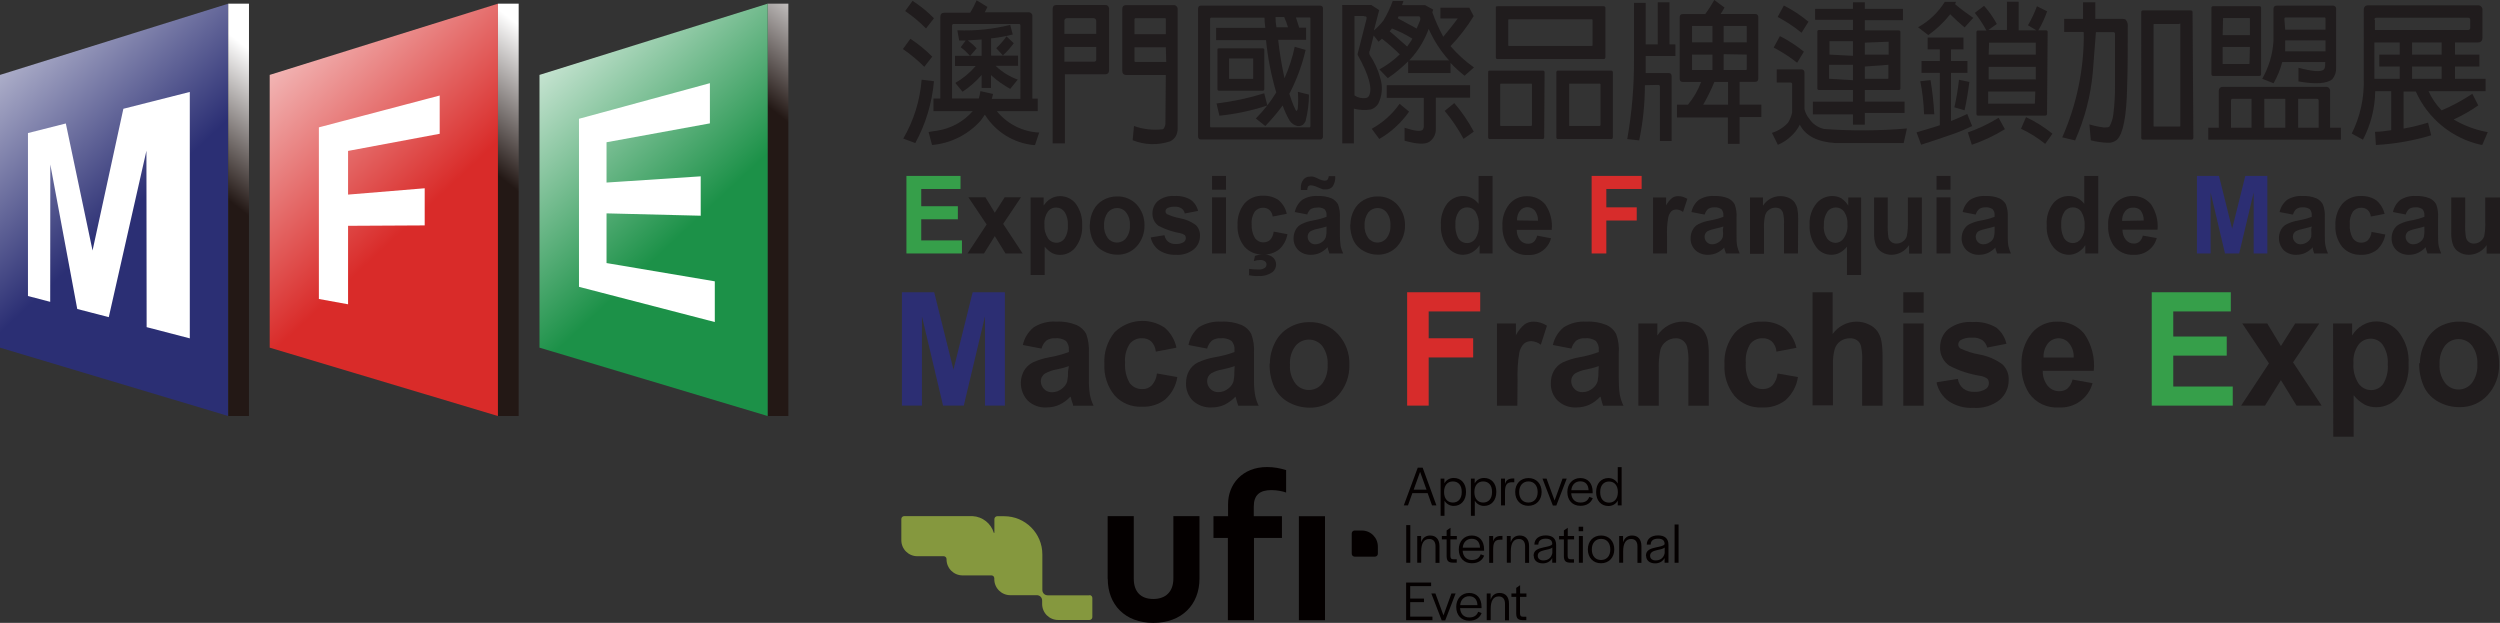 <?xml version="1.0" encoding="UTF-8"?>
<svg id="_图层_2" data-name="图层 2" xmlns="http://www.w3.org/2000/svg" xmlns:xlink="http://www.w3.org/1999/xlink" viewBox="0 0 245 61.04">
  <rect x="0" y="0" width="245" height="61.04" fill="#333333" stroke="none"/>
  <defs>
    <style>
      .cls-1 {
        fill: #369f4a;
      }

      .cls-1, .cls-2, .cls-3, .cls-4, .cls-5, .cls-6, .cls-7, .cls-8, .cls-9, .cls-10, .cls-11, .cls-12, .cls-13, .cls-14 {
        stroke-width: 0px;
      }

      .cls-2 {
        fill: url(#_未命名的渐变_5);
      }

      .cls-3 {
        fill: #85983e;
      }

      .cls-4 {
        fill: #201c1d;
      }

      .cls-5 {
        fill: url(#_未命名的渐变_5-3);
      }

      .cls-6 {
        fill: #d72c2b;
      }

      .cls-15 {
        clip-path: url(#clippath-2);
      }

      .cls-7 {
        fill: none;
      }

      .cls-8 {
        fill: #040000;
      }

      .cls-16 {
        clip-path: url(#clippath-1);
      }

      .cls-17 {
        clip-path: url(#clippath-4);
      }

      .cls-9 {
        fill: url(#_未命名的渐变_5-2);
      }

      .cls-10 {
        fill: #fff;
      }

      .cls-11 {
        fill: url(#_未命名的渐变_4);
      }

      .cls-12 {
        fill: url(#_未命名的渐变_3);
      }

      .cls-13 {
        fill: #2c2e73;
      }

      .cls-18 {
        clip-path: url(#clippath);
      }

      .cls-14 {
        fill: url(#_未命名的渐变_6);
      }

      .cls-19 {
        clip-path: url(#clippath-3);
      }

      .cls-20 {
        clip-path: url(#clippath-5);
      }
    </style>
    <clipPath id="clippath">
      <polygon class="cls-7" points="0 7.34 0 34.07 22.37 40.77 22.37 .36 0 7.34"/>
    </clipPath>
    <linearGradient id="_未命名的渐变_4" data-name="未命名的渐变 4" x1="6094.44" y1="815.03" x2="6095.24" y2="815.03" gradientTransform="translate(31080.06 -232329.38) rotate(90) scale(38.12)" gradientUnits="userSpaceOnUse">
      <stop offset="0" stop-color="#fff"/>
      <stop offset="1" stop-color="#2b2f74"/>
    </linearGradient>
    <clipPath id="clippath-1">
      <rect class="cls-7" x="22.37" y=".36" width="2.03" height="40.41"/>
    </clipPath>
    <linearGradient id="_未命名的渐变_5" data-name="未命名的渐变 5" x1="6464.04" y1="976.86" x2="6464.85" y2="976.86" gradientTransform="translate(102813.94 15552.67) rotate(-180) scale(15.9)" gradientUnits="userSpaceOnUse">
      <stop offset="0" stop-color="#fff"/>
      <stop offset="1" stop-color="#231815"/>
    </linearGradient>
    <clipPath id="clippath-2">
      <polygon class="cls-7" points="26.43 7.34 26.43 34.07 48.8 40.77 48.8 .36 26.43 7.34"/>
    </clipPath>
    <linearGradient id="_未命名的渐变_3" data-name="未命名的渐变 3" x1="6094.32" y1="815.15" x2="6095.13" y2="815.15" gradientTransform="translate(31111.11 -232323.6) rotate(90) scale(38.12)" gradientUnits="userSpaceOnUse">
      <stop offset="0" stop-color="#fff"/>
      <stop offset="1" stop-color="#d92b29"/>
    </linearGradient>
    <clipPath id="clippath-3">
      <rect class="cls-7" x="48.8" y=".36" width="2.03" height="40.41"/>
    </clipPath>
    <linearGradient id="_未命名的渐变_5-2" data-name="未命名的渐变 5" x1="6464.28" y1="977.17" x2="6465.09" y2="977.17" gradientTransform="translate(102846.08 15557.62) rotate(-180) scale(15.9)" xlink:href="#_未命名的渐变_5"/>
    <clipPath id="clippath-4">
      <rect class="cls-7" x="75.23" y=".36" width="2.03" height="40.41"/>
    </clipPath>
    <linearGradient id="_未命名的渐变_5-3" data-name="未命名的渐变 5" x1="6464.51" y1="977.48" x2="6465.32" y2="977.48" gradientTransform="translate(102881.5 15562.45) rotate(-180) scale(15.9)" xlink:href="#_未命名的渐变_5"/>
    <clipPath id="clippath-5">
      <polygon class="cls-7" points="52.87 7.34 52.87 34.07 75.23 40.77 75.23 .36 52.87 7.34"/>
    </clipPath>
    <linearGradient id="_未命名的渐变_6" data-name="未命名的渐变 6" x1="6094.21" y1="815.27" x2="6095.02" y2="815.27" gradientTransform="translate(31142.22 -232316.41) rotate(90) scale(38.12)" gradientUnits="userSpaceOnUse">
      <stop offset="0" stop-color="#fff"/>
      <stop offset=".02" stop-color="#fff"/>
      <stop offset=".93" stop-color="#1c9148"/>
      <stop offset="1" stop-color="#1c9148"/>
    </linearGradient>
  </defs>
  <g id="_图层_2-2" data-name=" 图层 2">
    <g>
      <path class="cls-8" d="m138.94,45.83h.48l1.35,3.7h-.43l-.43-1.2h-1.5l-.43,1.2h-.41l1.37-3.7Zm.86,2.16l-.63-1.75-.63,1.75h1.26Z"/>
      <path class="cls-8" d="m141.17,46.9h.38v.47c.18-.33.51-.53.92-.53.71,0,1.2.52,1.2,1.36h0c0,.84-.49,1.38-1.2,1.38-.4,0-.72-.2-.91-.51v1.48h-.38v-3.65Zm2.08,1.33v-.04c0-.63-.33-1.01-.87-1.01s-.86.41-.86,1.02v.04c0,.6.32,1.01.86,1.01s.87-.39.87-1.02"/>
      <path class="cls-8" d="m144.14,46.9h.38v.47c.18-.33.51-.53.92-.53.71,0,1.2.52,1.2,1.36h0c0,.84-.49,1.38-1.2,1.38-.4,0-.72-.2-.91-.51v1.48h-.38v-3.65Zm2.08,1.33v-.04c0-.63-.33-1.01-.87-1.01s-.86.41-.86,1.02v.04c0,.6.32,1.01.86,1.01s.87-.39.87-1.02"/>
      <path class="cls-8" d="m147.11,46.9h.38v.54c.09-.35.31-.55.79-.55h.12v.37h-.23c-.53,0-.68.31-.68.95v1.32h-.39v-2.63h0Z"/>
      <path class="cls-8" d="m148.49,48.21c0-.81.53-1.36,1.3-1.36s1.29.56,1.29,1.36-.53,1.36-1.3,1.36-1.29-.55-1.29-1.36m2.2.02v-.02c0-.62-.35-1.03-.9-1.03s-.91.41-.91,1.03v.02c0,.62.34,1.02.9,1.02.56,0,.91-.4.91-1.02"/>
      <polygon class="cls-8" points="151.16 46.9 151.56 46.9 152.35 49.05 153.13 46.9 153.54 46.9 152.52 49.54 152.18 49.54 151.16 46.9"/>
      <path class="cls-8" d="m153.6,48.22c0-.81.53-1.37,1.27-1.37s1.21.51,1.21,1.35v.14h-2.1c.03.55.36.91.9.91s.76-.26.87-.56l.34.13c-.16.41-.53.75-1.21.75-.79,0-1.28-.55-1.28-1.35m2.08-.18c-.02-.56-.32-.87-.81-.87s-.84.34-.88.87h1.7Z"/>
      <path class="cls-8" d="m156.42,48.22c0-.83.49-1.37,1.2-1.37.41,0,.73.2.92.53v-1.6h.38v3.75h-.38v-.47c-.18.33-.51.53-.92.53-.7,0-1.2-.52-1.2-1.36m2.13.01v-.04c0-.6-.32-1.01-.86-1.01s-.87.39-.87,1.02v.04c0,.63.33,1.01.87,1.01s.86-.42.86-1.02"/>
      <rect class="cls-8" x="137.81" y="51.46" width=".4" height="3.69"/>
      <path class="cls-8" d="m138.89,52.53h.38v.62c.14-.43.43-.67.89-.67.56,0,.91.37.91,1.04v1.64h-.39v-1.62c0-.47-.22-.72-.62-.72-.52,0-.78.43-.78,1.2v1.13h-.39v-2.62h0Z"/>
      <path class="cls-8" d="m141.77,54.53v-1.67h-.47v-.33h.47v-.55l.38-.26v.81h.62v.33h-.63v1.62c0,.23.08.33.31.33h.31v.33h-.39c-.46-.01-.59-.21-.6-.62"/>
      <path class="cls-8" d="m142.96,53.85c0-.81.53-1.37,1.27-1.37s1.21.51,1.21,1.35v.14h-2.1c.03.55.36.91.9.91s.76-.26.87-.56l.34.13c-.16.41-.53.75-1.21.75-.79,0-1.28-.55-1.28-1.35m2.08-.18c-.02-.56-.32-.87-.81-.87s-.84.34-.88.87c0,0,1.7,0,1.7,0Z"/>
      <path class="cls-8" d="m145.95,52.53h.38v.54c.09-.35.31-.55.79-.55h.12v.37h-.23c-.53,0-.68.31-.68.95v1.32h-.39v-2.63h0Z"/>
      <path class="cls-8" d="m147.67,52.53h.38v.62c.14-.43.43-.67.89-.67.56,0,.91.37.91,1.04v1.64h-.39v-1.62c0-.47-.22-.72-.62-.72-.52,0-.78.43-.78,1.2v1.13h-.39v-2.62h0Z"/>
      <path class="cls-8" d="m150.29,54.47c0-.57.46-.71,1-.83.41-.09.73-.13.83-.31v-.03c0-.32-.19-.51-.64-.51-.42,0-.71.17-.72.55v.03h-.39c.01-.59.47-.9,1.11-.9s1.02.29,1.02.92v1.76s-.38,0-.38,0v-.46c-.21.38-.57.52-.93.52-.55,0-.88-.31-.88-.74m1.82-.28v-.53c-.16.14-.47.19-.78.26-.34.08-.65.2-.65.54,0,.27.19.46.55.46.44,0,.78-.23.88-.72"/>
      <path class="cls-8" d="m153.26,54.53v-1.67h-.47v-.33h.47v-.55l.38-.26v.81h.62v.33h-.63v1.62c0,.23.08.33.31.33h.31v.33h-.39c-.46-.01-.59-.21-.6-.62"/>
      <path class="cls-8" d="m154.71,51.62h.44v.44h-.44v-.44Zm.02.91h.39v2.62h-.39v-2.62Z"/>
      <path class="cls-8" d="m155.61,53.84c0-.81.53-1.36,1.3-1.36s1.29.56,1.29,1.36-.53,1.36-1.3,1.36c-.77,0-1.29-.55-1.29-1.36m2.2.02v-.02c0-.62-.34-1.03-.9-1.03s-.91.41-.91,1.03v.02c0,.62.35,1.02.9,1.02.56,0,.91-.4.91-1.02"/>
      <path class="cls-8" d="m158.68,52.53h.38v.62c.14-.43.43-.67.89-.67.56,0,.91.37.91,1.04v1.64h-.39v-1.62c0-.47-.22-.72-.62-.72-.52,0-.78.43-.78,1.2v1.13h-.39v-2.62h0Z"/>
      <path class="cls-8" d="m161.3,54.47c0-.57.46-.71,1-.83.41-.09.73-.13.83-.31v-.03c0-.32-.19-.51-.64-.51-.42,0-.71.17-.72.55v.03h-.39c.01-.59.47-.9,1.11-.9s1.02.29,1.02.92v1.76s-.38,0-.38,0v-.46c-.21.38-.57.52-.93.52-.55,0-.88-.31-.88-.74m1.82-.28v-.53c-.16.14-.47.19-.78.26-.34.08-.65.2-.65.54,0,.27.19.46.55.46.44,0,.78-.23.88-.72"/>
      <rect class="cls-8" x="164.11" y="51.4" width=".39" height="3.75"/>
      <polygon class="cls-8" points="137.8 57.09 140.25 57.09 140.25 57.44 138.2 57.44 138.2 58.66 139.55 58.66 139.55 59.01 138.2 59.01 138.2 60.43 140.38 60.43 140.38 60.78 137.8 60.78 137.8 57.09"/>
      <polygon class="cls-8" points="140.27 58.16 140.67 58.16 141.46 60.31 142.24 58.16 142.65 58.16 141.63 60.8 141.29 60.8 140.27 58.16"/>
      <path class="cls-8" d="m142.71,59.48c0-.81.53-1.37,1.27-1.37s1.21.51,1.21,1.35v.14h-2.1c.03.55.36.91.9.91s.76-.26.87-.56l.34.13c-.16.41-.53.75-1.21.75-.79,0-1.28-.55-1.28-1.35m2.08-.18c-.02-.56-.32-.87-.81-.87s-.84.34-.88.87h1.7Z"/>
      <path class="cls-8" d="m145.7,58.16h.38v.62c.14-.43.43-.67.89-.67.56,0,.91.37.91,1.04v1.64h-.39v-1.62c0-.47-.22-.72-.62-.72-.52,0-.78.43-.78,1.2v1.13h-.39v-2.62h0Z"/>
      <path class="cls-8" d="m148.59,60.16v-1.67h-.47v-.33h.47v-.55l.38-.26v.81h.62v.33h-.63v1.62c0,.23.08.33.31.33h.31v.33h-.39c-.46-.01-.59-.21-.6-.62"/>
      <path class="cls-3" d="m106.78,58.34h-4.11c-.29,0-.52-.23-.52-.52v-3.49c0-2.07-1.68-3.74-3.74-3.74h-.68c-.15,0-.28.13-.28.28v1.34s-.05.04-.06,0c-.27-.91-1.1-1.58-2.09-1.63h-6.69c-.15,0-.28.13-.28.28v2.08c0,.87.7,1.57,1.57,1.57h2.58c.15,0,.28.12.28.28v.03c0,.87.7,1.57,1.57,1.57h2.83c.15,0,.28.12.28.28v.09c0,.87.7,1.57,1.57,1.57h2.6c.29,0,.52.23.52.52v.34c0,.87.7,1.57,1.57,1.57h3.07c.15,0,.28-.13.28-.28v-1.88c0-.15-.12-.28-.28-.28"/>
      <path class="cls-8" d="m108.55,56.72v-6.14h2.56v6.14c0,1.28.7,1.98,1.91,1.98s1.97-.7,1.97-2v-6.12h2.56v6.12c0,2.54-1.72,4.34-4.52,4.34-2.8,0-4.47-1.8-4.47-4.32"/>
      <path class="cls-8" d="m124.6,48.03c.54,0,1.09.11,1.44.24v-2.2c-.61-.19-1.2-.3-1.87-.3-2.43,0-3.82,1.69-3.82,3.64v1.18h-1.43v2.13h1.41v8.06h2.56v-8.06h2.74v-2.13h-2.76v-.95c0-1.13.59-1.61,1.72-1.61"/>
      <rect class="cls-8" x="127.29" y="50.59" width="2.56" height="10.19"/>
      <path class="cls-8" d="m132.47,54.27v-2c0-.15.13-.28.28-.28h.71c.87,0,1.57.7,1.57,1.57v.71c0,.15-.13.28-.28.28h-2c-.15,0-.28-.13-.28-.28"/>
    </g>
    <g id="_图层_2-2" data-name=" 图层 2-2">
      <g id="_图层_1-2" data-name=" 图层 1-2">
        <g>
          <g class="cls-18">
            <rect class="cls-11" x="-10.78" y="-1.84" width="43.95" height="44.79" transform="translate(-11.03 13.21) rotate(-43.12)"/>
          </g>
          <g class="cls-16">
            <rect class="cls-2" x="6.87" y="7.27" width="33.02" height="26.57" transform="translate(-7.23 26.23) rotate(-51.83)"/>
          </g>
          <g class="cls-15">
            <rect class="cls-12" x="15.64" y="-1.84" width="43.95" height="44.79" transform="translate(-3.89 31.26) rotate(-43.12)"/>
          </g>
          <g class="cls-19">
            <rect class="cls-9" x="33.31" y="7.27" width="33.02" height="26.57" transform="translate(2.87 47.02) rotate(-51.83)"/>
          </g>
          <g class="cls-17">
            <rect class="cls-5" x="59.73" y="7.27" width="33.02" height="26.57" transform="translate(12.96 67.79) rotate(-51.83)"/>
          </g>
          <g class="cls-20">
            <rect class="cls-14" x="42.08" y="-1.83" width="43.95" height="44.79" transform="translate(3.25 49.34) rotate(-43.12)"/>
          </g>
          <polygon class="cls-10" points="31.25 29.3 31.25 12.48 43.09 9.36 43.09 13.11 34.11 14.79 34.11 19.07 41.62 18.45 41.62 22.09 34.11 22.13 34.11 29.82 31.25 29.3"/>
          <polygon class="cls-10" points="2.74 29.01 2.74 13.04 6.45 12.1 9.07 24.55 12.09 10.66 18.6 9.01 18.6 33.16 14.37 32.06 14.35 14.77 10.66 31.08 7.57 30.28 4.93 16.12 4.92 29.58 2.74 29.01"/>
          <polygon class="cls-10" points="56.74 28.11 56.74 11.64 69.57 8.15 69.57 12.09 59.44 13.94 59.44 17.89 68.67 17.28 68.67 21.14 59.44 20.91 59.44 25.78 70.05 27.57 70.05 31.56 56.74 28.11"/>
          <polygon class="cls-13" points="88.39 39.75 88.39 28.64 91.55 28.64 93.44 36.22 95.32 28.64 98.48 28.64 98.48 39.75 96.53 39.75 96.53 31 94.45 39.75 92.42 39.75 90.35 31 90.35 39.75 88.39 39.75"/>
          <path class="cls-4" d="m102.06,34.16l-1.82-.35c.14-.68.52-1.29,1.06-1.73.66-.42,1.44-.62,2.22-.56.68-.04,1.37.08,2,.34.39.18.72.48.93.86.21.61.3,1.26.26,1.9v2.49c-.01.52.02,1.04.1,1.56.07.38.19.74.36,1.09h-2c0-.15-.12-.36-.19-.64,0-.12-.06-.21-.08-.25-.31.33-.68.61-1.09.8-.39.18-.82.26-1.25.26-.68.04-1.34-.2-1.84-.67-.74-.79-.89-1.97-.37-2.92.2-.35.5-.64.86-.82.51-.23,1.04-.4,1.59-.5.66-.11,1.32-.29,1.95-.52v-.21c.03-.32-.08-.64-.29-.88-.32-.21-.69-.3-1.07-.26-.3-.02-.59.06-.84.22-.24.21-.4.48-.48.79m2.68,1.72c-.4.14-.81.25-1.22.33-.38.06-.75.19-1.09.38-.27.16-.44.45-.44.76,0,.29.11.56.31.77.21.22.5.33.8.32.37,0,.72-.14,1-.38.23-.18.4-.42.48-.7.06-.33.09-.66.08-1,0,0,.08-.48.08-.48Z"/>
          <path class="cls-4" d="m115.27,34.08l-2,.38c-.03-.38-.19-.73-.45-1-.26-.22-.59-.33-.92-.31-.46-.02-.9.19-1.19.55-.35.55-.51,1.19-.45,1.84-.05.7.1,1.39.45,2,.29.38.74.6,1.22.59.35.02.68-.11.93-.35.3-.33.48-.74.52-1.18l2,.35c-.13.84-.54,1.61-1.17,2.18-.66.52-1.49.77-2.33.73-1,.04-1.98-.36-2.65-1.11-.71-.87-1.06-1.96-1-3.08-.07-1.13.29-2.23,1-3.11,1.32-1.28,3.34-1.48,4.88-.47.59.49,1,1.17,1.17,1.92"/>
          <path class="cls-4" d="m118.29,34.16l-1.82-.35c.13-.67.48-1.28,1-1.73.67-.42,1.45-.61,2.23-.56.68-.04,1.37.08,2,.34.39.18.72.48.92.86.22.61.32,1.25.27,1.9v2.49c-.01.52.02,1.04.1,1.56.07.38.19.74.36,1.09h-2c-.06-.15-.12-.36-.2-.64-.02-.08-.04-.17-.07-.25-.31.33-.68.6-1.09.8-.39.18-.82.26-1.25.26-.68.04-1.35-.21-1.85-.67-.44-.45-.68-1.07-.66-1.7,0-.43.09-.85.3-1.22.2-.35.5-.64.86-.82.51-.23,1.04-.4,1.59-.5.68-.11,1.35-.28,2-.52v-.21c.03-.32-.08-.64-.29-.88-.32-.21-.7-.3-1.08-.26-.29-.02-.58.06-.83.22-.24.21-.4.48-.48.79m2.7,1.72c-.4.14-.81.25-1.22.33-.38.06-.75.19-1.09.38-.25.17-.39.45-.39.75s.11.56.31.77c.21.22.5.33.8.32.37,0,.72-.14,1-.38.23-.18.4-.42.48-.7.06-.33.09-.66.08-1,0,0,.03-.47.03-.47Z"/>
          <path class="cls-4" d="m124.45,35.61c0-.69.17-1.38.48-2,.3-.63.79-1.16,1.4-1.51.61-.36,1.3-.54,2-.53,1.07-.03,2.09.4,2.81,1.19.75.82,1.14,1.89,1.1,3,.03,1.11-.37,2.18-1.11,3-.71.78-1.73,1.22-2.79,1.19-.7,0-1.39-.17-2-.5-.62-.32-1.13-.83-1.44-1.46-.34-.74-.5-1.55-.48-2.36m2,.12c-.05.65.14,1.3.53,1.83.57.73,1.63.85,2.36.28.1-.08.2-.18.28-.28.38-.54.56-1.19.52-1.85.04-.65-.15-1.29-.52-1.82-.59-.73-1.66-.84-2.39-.25-.09.07-.17.16-.25.25-.39.53-.58,1.18-.53,1.84"/>
          <polygon class="cls-6" points="137.9 39.75 137.9 28.64 145.06 28.64 145.06 30.52 140.01 30.52 140.01 33.15 144.37 33.15 144.37 35.03 140.01 35.03 140.01 39.75 137.9 39.75"/>
          <path class="cls-4" d="m148.7,39.76h-2v-8.06h1.86v1.15c.21-.41.5-.78.86-1.07.25-.17.55-.26.86-.26.47,0,.93.14,1.32.4l-.6,1.86c-.27-.21-.6-.33-.94-.35-.26,0-.51.08-.71.25-.24.24-.4.55-.46.89-.15.89-.2,1.8-.17,2.7l-.02,2.49h0Z"/>
          <path class="cls-4" d="m154,34.16l-1.82-.35c.15-.68.52-1.29,1.06-1.73.66-.42,1.44-.61,2.22-.56.68-.04,1.37.08,2,.34.39.18.71.48.92.86.22.61.31,1.26.26,1.9v2.49c0,.52.02,1.04.1,1.56.07.38.19.74.36,1.09h-2c-.05-.15-.12-.36-.19-.64,0-.12-.06-.21-.08-.25-.31.33-.68.61-1.09.8-.39.18-.82.26-1.25.26-.68.04-1.34-.2-1.84-.67-.45-.45-.69-1.07-.67-1.7,0-.43.09-.85.3-1.22.2-.35.5-.64.86-.82.51-.23,1.04-.4,1.59-.5.66-.11,1.32-.29,1.95-.52v-.21c.03-.32-.08-.64-.29-.88-.32-.21-.69-.3-1.07-.26-.3-.02-.59.06-.84.22-.23.21-.4.49-.48.79m2.68,1.72c-.4.14-.81.25-1.22.33-.38.06-.75.19-1.09.38-.25.17-.39.45-.39.75s.11.56.31.77c.2.22.5.34.8.32.37,0,.72-.14,1-.38.23-.18.4-.42.48-.7.06-.33.09-.66.08-1l.03-.47Z"/>
          <path class="cls-4" d="m167.46,39.76h-2v-4.12c.03-.56,0-1.13-.13-1.68-.07-.24-.22-.45-.42-.6-.2-.14-.44-.22-.69-.21-.69,0-1.3.45-1.5,1.11-.13.61-.18,1.23-.16,1.85v3.65h-2v-8.06h1.86v1.18c.55-.84,1.49-1.36,2.5-1.36.42,0,.83.09,1.21.26.33.14.62.36.83.64.18.27.32.58.39.9.08.47.12.95.11,1.43,0,0,0,5.01,0,5.01Z"/>
          <path class="cls-4" d="m176.09,34.08l-2,.38c-.02-.38-.18-.73-.45-1-.25-.21-.58-.33-.91-.31-.46-.02-.91.19-1.2.55-.34.55-.5,1.2-.44,1.84-.06.7.1,1.39.45,2,.29.38.74.6,1.22.59.34,0,.68-.11.93-.35.29-.33.47-.74.51-1.18l2,.35c-.13.87-.55,1.66-1.2,2.25-.66.52-1.49.78-2.33.73-1.01.06-2-.35-2.67-1.11-.71-.87-1.06-1.96-1-3.08-.07-1.13.29-2.23,1-3.11.68-.75,1.67-1.16,2.68-1.11.78-.04,1.56.18,2.2.64.59.5,1,1.17,1.17,1.92"/>
          <path class="cls-4" d="m179.6,28.64v4.09c.54-.75,1.4-1.2,2.32-1.21.43,0,.86.09,1.24.28.34.15.63.39.84.69.19.28.32.6.38.94.09.53.12,1.06.11,1.6v4.73h-2v-4.26c.03-.54,0-1.08-.12-1.61-.06-.22-.19-.41-.37-.54-.21-.14-.47-.21-.72-.2-.32,0-.63.09-.89.26-.27.18-.48.46-.58.77-.14.5-.2,1.02-.18,1.54v4h-2v-11.08h1.97,0Z"/>
          <path class="cls-4" d="m186.52,28.64h2v2h-2v-2Zm0,3.06h2v8.06h-2s0-8.06,0-8.06Z"/>
          <path class="cls-4" d="m189.87,37.45l2-.32c.05.37.24.7.52.94.31.24.7.35,1.09.33.41.03.82-.08,1.17-.31.17-.13.27-.34.26-.56,0-.15-.04-.3-.14-.41-.2-.14-.43-.24-.67-.28-1.07-.17-2.1-.5-3.06-1-.59-.41-.94-1.09-.91-1.81,0-.67.27-1.32.78-1.76.69-.53,1.55-.78,2.41-.71.81-.06,1.61.13,2.31.54.51.4.86.96,1,1.59l-1.89.37c-.06-.29-.23-.54-.46-.72-.3-.19-.65-.28-1-.25-.4-.03-.79.05-1.14.24-.14.1-.23.26-.23.43,0,.16.08.3.21.39.59.28,1.22.48,1.86.59.81.14,1.57.47,2.24.95.44.41.67.99.63,1.59,0,.73-.32,1.42-.87,1.9-.73.58-1.65.86-2.58.79-.86.05-1.72-.18-2.44-.66-.6-.44-1.02-1.09-1.18-1.82"/>
          <path class="cls-4" d="m203.07,37.19l2,.36c-.39,1.47-1.77,2.47-3.29,2.38-1.15.08-2.25-.43-2.92-1.37-.53-.82-.79-1.79-.75-2.77-.06-1.13.29-2.25,1-3.14.61-.73,1.52-1.15,2.48-1.13,1.03-.04,2.02.4,2.67,1.19.73,1.06,1.06,2.35.93,3.63h-5c-.02.54.16,1.06.49,1.48.29.34.71.53,1.15.52.29,0,.57-.09.79-.27.25-.24.42-.54.49-.88m.11-2.15c.03-.51-.13-1.01-.45-1.4-.24-.3-.61-.48-1-.49-.42,0-.82.18-1.08.51-.3.4-.45.88-.42,1.38,0,0,2.95,0,2.95,0Z"/>
          <polygon class="cls-1" points="210.87 39.75 210.87 28.64 218.62 28.64 218.62 30.52 212.98 30.52 212.98 32.98 218.22 32.98 218.22 34.85 212.98 34.85 212.98 37.88 218.81 37.88 218.81 39.75 210.87 39.75"/>
          <polygon class="cls-4" points="219.63 39.75 222.36 35.61 219.74 31.7 222.19 31.7 223.53 33.91 224.93 31.7 227.29 31.7 224.72 35.51 227.52 39.75 225.06 39.75 223.53 37.25 221.97 39.75 219.63 39.75"/>
          <path class="cls-4" d="m228.64,31.7h1.87v1.18c.24-.41.59-.76,1-1,.41-.25.89-.38,1.37-.38.88,0,1.71.4,2.24,1.1.66.88.99,1.96.92,3.06.07,1.12-.26,2.24-.93,3.14-.53.7-1.36,1.11-2.24,1.11-.4,0-.79-.08-1.14-.26-.41-.23-.77-.54-1.07-.91v4.06h-2l-.02-11.1h0Zm2,3.89c-.06.7.12,1.41.5,2,.29.4.75.64,1.24.64.46,0,.89-.22,1.16-.59.36-.58.52-1.27.46-1.95.05-.66-.12-1.32-.48-1.88-.27-.39-.71-.62-1.18-.62s-.94.22-1.22.61c-.36.52-.53,1.15-.48,1.78"/>
          <path class="cls-4" d="m237.15,35.61c0-.69.18-1.38.49-2,.28-.65.76-1.19,1.36-1.56.61-.35,1.3-.54,2-.53,1.07-.03,2.09.4,2.81,1.19.75.82,1.14,1.89,1.1,3,.03,1.11-.37,2.18-1.11,3-.71.79-1.73,1.22-2.79,1.19-.7,0-1.39-.17-2-.5-.62-.32-1.13-.83-1.44-1.46-.34-.74-.51-1.55-.49-2.36m2,.12c-.05.65.15,1.3.54,1.83.57.73,1.62.85,2.34.29.11-.08.2-.18.29-.29.39-.54.57-1.19.53-1.85.04-.65-.15-1.29-.53-1.82-.59-.73-1.65-.84-2.38-.25-.09.08-.18.16-.25.25-.39.53-.58,1.18-.54,1.84"/>
          <path class="cls-4" d="m88.49,4.8l.73-1c.77.51,1.49,1.09,2.14,1.75l-.78,1c-.64-.64-1.34-1.23-2.09-1.74m1.83,3l1.21.15c-.19,2.12-.81,4.19-1.83,6.06l-1.18-.44c1.03-1.76,1.64-3.74,1.8-5.77m-1.61-6.73l.72-1c.76.49,1.47,1.06,2.1,1.71l-.78,1c-.61-.62-1.28-1.18-2-1.68m7.75,10.15c-.15.2-.28.4-.4.57-1.23,1.37-2.93,2.22-4.76,2.38l-.34-1.27c.29-.06.56-.1.81-.13,1.37-.2,2.61-.88,3.52-1.92h-3.85v-1.23h.67V1.66c0-.27.13-.41.39-.41h2.53c.25-.39.46-.8.64-1.22l1.06.65-.26.52h4.26c.2-.02.38.12.4.31v8.15h.53v1.23h-4l.07.1c1.02,1.2,2.49,1.93,4.07,2l-.41,1.23h-.11c-1.96-.19-3.72-1.27-4.77-2.93m.77-2.08l-.12.48h2.8V2.52c.02-.08-.03-.15-.11-.17h-6.42c-.11,0-.17.06-.17.18v7.12h2.62c.07-.23.13-.48.16-.72,0,0,1.24.28,1.24.28Zm-.2-1.86v1.27h-.92v-1.27c-.55.63-1.17,1.18-1.87,1.64l-.71-.86c.76-.44,1.43-1,2-1.66h-2.03v-1h2.61v-1.6l-1.35.09c.31.23.6.49.86.78l-.64.74c-.28-.31-.58-.6-.92-.85l.49-.66h-.64l-.18-1c1.74.07,3.49-.11,5.18-.53l.25.94c-.66.17-1.33.29-2,.37h-.12v1.7h2.64v1h-2.2c.62.6,1.36,1.06,2.17,1.35l-.74.91c-.65-.36-1.26-.79-1.82-1.29-.02-.04-.06-.07-.1-.09m1.57-3.76l.7.67c-.32.43-.67.83-1.07,1.19l-.65-.71c.37-.35.71-.73,1-1.15"/>
          <path class="cls-4" d="m108.31.49c.19-.02.36.12.38.32v6.06c0,.27-.13.41-.39.41h-3.94v6.77h-1.2V.87c0-.25.13-.38.36-.38h4.79Zm-4,2.83h3.12v-1.24c.02-.15-.09-.28-.24-.3h-2.59c-.14-.02-.27.08-.29.22v.08s0,1.24,0,1.24Zm3.12,1.28h-3.12v1.44h2.93c.1,0,.19-.07.19-.17v-1.27Zm6.82,2.75h-3.87c-.27,0-.4-.15-.4-.44V.91c0-.27.13-.41.38-.41h4.64c.21-.02.39.14.41.35v11.78c0,.25-.07.51-.19.73-.13.21-.32.38-.54.49-1.2.4-2.51.37-3.68-.11l.13-1.39c.9.32,1.85.43,2.8.32.09-.03.15-.1.18-.19.06-.11.1-.23.1-.36,0,0,.04-4.77.04-4.77Zm-3.07-4h3.07v-1.46c0-.08,0-.11-.13-.11h-2.83c-.05,0-.1.03-.11.09v1.48Zm3.07,1.28h-3.07v1.3c0,.09,0,.14.11.14h3l-.04-1.44Z"/>
          <path class="cls-4" d="m129.65,13.35c.02.15-.08.3-.23.32h-11.72c-.2,0-.29-.11-.29-.32V.86c0-.21.09-.31.29-.31h11.64c.15-.02.29.08.31.22v12.58Zm-2.65-11.64l.32,1h.68v1.19h-2.74c.14,1.27.35,2.52.62,3.77.44-.99.78-2.02,1-3.08l1.07.3c-.33,1.44-.84,2.83-1.51,4.14-.03.05-.06.1-.09.15.14.43.28.83.43,1.19s.24.51.28.5.12-.12.13-.31c.04-.52.04-1.04,0-1.56l1.09.27c0,.88-.12,1.76-.34,2.62-.13.23-.25.36-.37.4-.12.06-.26.08-.39.07-.33-.07-.61-.26-.8-.54-.27-.47-.5-.97-.68-1.48-.52.7-1.09,1.38-1.7,2.01l-.93-.74c.77-.77,1.44-1.62,2-2.55-.49-1.68-.83-3.39-1-5.13h-4.89v-1.2h4.82c-.05-.33-.07-.67-.08-1h-5.2c-.09,0-.13.05-.13.14v10.48c0,.09,0,.13.13.13h9.58c.08,0,.12,0,.12-.13V1.85c0-.09,0-.14-.12-.14h-1.3Zm-3.1,7.45l.3,1.18c-1.53.5-3.1.84-4.7,1l-.28-1.2c1.59-.19,3.15-.52,4.68-1m0-.41c0,.11-.06.16-.15.16h-4.3c-.08,0-.14-.06-.14-.14v-3.86c0-.1,0-.15.14-.15h4.3c.07-.01.14.04.15.11v3.88Zm-1.15-3h-2.3s-.05,0,0,0v2h2.36v-2h-.06m3.47-3.06c-.1-.34-.22-.68-.37-1h-.85c0,.33.03.67.09,1h1.13Z"/>
          <path class="cls-4" d="m138,6.01c-.61.61-1.28,1.17-2,1.65l-.82-.86c.73-.4,1.4-.89,2-1.47-.55-.55-1.14-1.06-1.75-1.54l-.33.3-.48-.61-.36,1.44c-.1.16-.1.35,0,.51.45.67.79,1.42,1,2.2.27.84.2,1.74-.19,2.53-.17.27-.42.48-.73.57-.55.09-1.12.06-1.66-.08v3.4h-1.14V.62s-.02-.09,0-.13h2.85l.77.5-.52,2c.35-.3.67-.63.95-1,.36-.6.66-1.24.9-1.9h1.05c-.05.13-.1.27-.14.41h2.25l.8.44c-.03.09-.06.18-.08.27.29.82.65,1.62,1.07,2.39.52-.62,1-1.22,1.42-1.79h-1.7V.76h2.84l.42.82c-.65,1.06-1.41,2.05-2.27,2.94.68.79,1.45,1.49,2.3,2.09l-.92.81c-.49-.38-.95-.8-1.38-1.26v1h-4.15s0-1.15,0-1.15Zm-4.34-4.44h-.92v7.78c.32.22.71.31,1.1.26.14-.02.26-.1.33-.23.34-.7,0-2-1.12-4v-.11l.86-3.37c.06-.22,0-.32-.26-.31m3.52,8.59l.92.76c-.77,1.1-1.76,2.01-2.92,2.68l-.74-1c1.09-.6,2.03-1.44,2.74-2.46m2.37-.57h-3.64v-1.24h8.17v1.22h-3.36v3.07c.02.49-.21.95-.61,1.24s-1.22.26-2.45-.09v-1.27c1,.32,1.56.38,1.76.21.09-.11.13-.26.12-.4v-2.74h.01Zm-2.64-5.91c.36.31.68.61,1,.88l.42-.6c.02-.06.05-.12.09-.17-.63-.4-1.3-.73-2-1-.08.09-.15.18-.22.28.2.16.46.38.76.65m1.06-1.37c.29.14.56.3.82.45.1-.23.21-.48.32-.75s0-.45-.08-.45h-2c-.04.06-.07.12-.09.19l1.03.56m0,3.57h4c-.83-.92-1.5-1.96-2-3.09-.4,1.11-1.02,2.13-1.82,3-.03.02-.06.04-.07.08m3.48,4.94l.92-.75c.74.86,1.38,1.8,1.91,2.8l-1,.71c-.53-.98-1.15-1.91-1.87-2.76"/>
          <path class="cls-4" d="m151.33,13.44c0,.13-.06.19-.18.19h-5.15c-.11,0-.16-.06-.16-.19v-6.34c0-.12,0-.18.16-.18h5.19c.09-.01.17.05.18.14v.04l-.04,6.34h0Zm6-7.85c0,.13-.06.2-.18.2h-10.4c-.11,0-.16-.07-.16-.2V.78c0-.11,0-.17.16-.17h10.4c.12,0,.18.06.18.17,0,0,0,4.81,0,4.81Zm-7.26,2.61h-3s-.05,0-.05.06v4c0,.06,0,.08.05.08h3s.06-.04.06-.08v-4s0-.06-.06-.06m6-6.31h-8.2s-.05,0-.06.04v2.5s0,.07.06.07h8.13c.05,0,.07,0,.07-.07V1.95s-.03-.06-.07-.06m2.06,11.55c0,.13-.06.19-.18.19h-5.19c-.11,0-.17-.06-.17-.19v-6.34c0-.12.06-.18.17-.18h5.19c.09-.01.17.05.18.14v6.38Zm-1.28-5.24h-3v4.14h3s.07-.04.07-.08v-4s-.03-.06-.07-.06"/>
          <path class="cls-4" d="m161.2,8.35c0,1.82-.19,3.63-.56,5.41l-1.17-.13c.46-2.6.68-5.23.66-7.87V.28h1.15v4.07h1.18V.22h1.15v4.13h.58v1.14h-2.91v1.67h2.26c.19,0,.28.1.28.31v6.35h-1.15v-5.33c0-.11-.06-.17-.15-.17l-1.32.03h0Zm8.14,3.16h-5v-1.25h1.08c.55-.67.99-1.42,1.29-2.23h-1.81c-.19,0-.29-.11-.29-.33V1.7c0-.21.1-.32.29-.32h2.21c.33-.44.62-.9.89-1.38l1,.74c-.12.22-.24.43-.38.63h3.38c.15-.02.29.09.31.24v6.08c0,.22-.1.33-.31.33h-1.52v2.23h2.13v1.22h-2.13v2.63h-1.15v-2.59h0Zm-1.52-7.36v-1.61h-2v1.61h2Zm0,2.71v-1.51h-2v1.51s2,0,2,0Zm1.53,3.4v-2.23h-1.34c-.32.77-.68,1.51-1.1,2.23h2.44Zm-.43-7.72v1.61h2.26v-1.55s0-.05-.04-.06h-.02s-2.2,0-2.2,0Zm0,2.77v1.55h2.2s.06-.03.06-.07v-1.44l-2.26-.04Z"/>
          <path class="cls-4" d="m175.63,10.89v-2.63c0-.12-.06-.17-.15-.17h-1.36v-1.29h2.42c.2,0,.3.11.3.33v3.57c.08.35.24.67.47.94.33.51.86.87,1.46,1,2.7.2,5.41.18,8.11-.05l-.32,1.43h-6.7c-1.75-.11-2.92-.71-3.48-1.8-.21.42-.49.8-.84,1.11-.38.37-.82.66-1.31.86l-.58-1.17c.61-.19,1.15-.53,1.58-1,.19-.31.33-.65.4-1m-1.81-6.36l.61-1.12c.84.42,1.62.93,2.35,1.52l-.66,1.09c-.72-.57-1.49-1.07-2.3-1.49m.39-3l.61-1.12c.86.44,1.67.97,2.41,1.59l-.68,1.08c-.73-.59-1.51-1.11-2.34-1.55m7.38,9.55h-3.93v-1.25h3.93v-1.14h-3.34c-.1,0-.15-.06-.15-.17V3.1c0-.11.06-.16.15-.16h3.34v-1h-3.71V.87h3.71V.22h1.16v.65h3.74v1.11h-3.74v1h3.32c.11,0,.17.06.17.16v5.51c0,.08-.04.16-.13.17h-3.36v1.14h3.9v1.11h-3.9v1.15h-1.16v-1.01Zm0-3.35v-1.51h-2.34v1.37l2.34.14Zm0-2.39v-1.43h-2.3v1.31l2.3.12Zm1.16-1.29v1.17h2.34v-1.26h-.06l-2.28.09Zm0,2.34v1.2h2.25s.06,0,.06-.06v-1.31l-2.31.17Z"/>
          <path class="cls-4" d="m190.1,12.25v-5.11h-1.79v-1.16h1.79v-1.14h-1.19v-1.16h3.51v1.16h-1.22v1.14h1.61v1.16h-1.61v4.72c.67-.27,1.2-.5,1.59-.69l.48,1.18c-.65.32-1.31.6-2,.83-1.24.44-2.25.76-3,1l-.45-1.21c.66-.19,1.42-.42,2.27-.69m1-10.84c-.61.76-1.32,1.44-2.12,2l-1-.77c1.07-.59,1.97-1.45,2.62-2.49h1.1l-.09.23c.57.48,1.16.92,1.78,1.34l-.85.94c-.51-.43-.99-.87-1.44-1.32m-2.9,6.59l1-.11c.19,1.11.31,2.23.37,3.35h-1c-.04-1.11-.16-2.21-.38-3.29m3.82-.09l1,.21c-.14,1.09-.3,2-.47,2.78l-1-.29c.2-.89.35-1.79.45-2.7m3.89,3.73l.61,1.11c-1.02.63-2.11,1.14-3.24,1.53l-.39-1.21c1.05-.37,2.05-.85,3-1.43m4.76-.4c0,.12-.06.18-.17.18h-6.6c-.1,0-.15-.06-.15-.18V3.15c0-.11.06-.16.15-.16h.83c-.32-.61-.71-1.19-1.14-1.73l.91-.69c.48.54.9,1.14,1.25,1.78l-.82.58h1.81V.17h1.15v2.8h1.74l-.83-.49c.35-.6.64-1.22.88-1.87l1,.5c-.23.65-.51,1.27-.86,1.86h.74c.11,0,.17.06.17.16l-.06,8.02Zm-1.15-2.18h-4.62v1.19h4.52s.06,0,.06-.05c0,0,.04-1.14.04-1.14Zm-4.57-3.62h4.62v-1.17h-4.58s-.05,0,0,0l-.04,1.17Zm0,2.43h4.62v-1.23h-4.62v1.23Zm3.16,4.86l.5-1.16c.93.43,1.79.98,2.59,1.62l-.71,1c-.73-.59-1.53-1.09-2.38-1.49"/>
          <path class="cls-4" d="m204.14,3.13h-1.85v-1.28h1.85V.22h1.2v1.63h2.7c.09,0,.18.02.26.06.17.18.25.43.22.68,0,2.2,0,4.16-.06,5.87-.05,2.9-.39,4.65-1,5.24-.26.21-.59.32-.93.29-.55-.02-1.1-.1-1.63-.24l-.14-1.56c.46.14.93.24,1.4.3.32,0,.51,0,.58-.12.19-.35.31-.73.36-1.12.13-.99.18-2,.17-3V3.25c-.03-.06-.08-.1-.15-.1h-1.72c0,.08-.11,1.4-.31,4-.21,2.28-.8,4.52-1.73,6.61l-1.26-.3c1.43-3.24,2.15-6.74,2.11-10.28m10.74,10.31c0,.13-.06.19-.18.19h-4.77c-.11,0-.16-.06-.16-.19V1.2c0-.12.05-.18.16-.18h4.69c.09,0,.17.05.18.14v.04s.08,12.29.08,12.29Zm-1.35-11.14h-2.49s-.05,0-.06.04v9.94c0,.05,0,.07.06.07h2.49c.05,0,.07,0,.07-.07V2.35s0-.06-.07-.06"/>
          <path class="cls-4" d="m217.44,12.52v-3.58c0-.28.15-.43.41-.43h10.09c.21-.02.39.14.41.35v3.66h1.06v1.17h-13v-1.17h1.03Zm4.15-5.26c0,.12-.06.18-.17.18h-4.54c-.11,0-.16-.06-.16-.18V.77c0-.11.06-.16.16-.16h4.54c.11,0,.17.06.17.16v6.49Zm-3.77-3.82h2.67v-1.62s0-.05-.05-.05h-2.58v.05s-.04,1.62-.04,1.62Zm2.67,1.16h-2.67v1.67h2.58s.05,0,.05-.06l.04-1.61Zm-1.84,7.92h2v-2.84h-1.84c-.11,0-.17.06-.17.18v2.66h0Zm5.01-6.44c-.19.73-.48,1.43-.85,2.08l-1.11-.44c.64-1.13,1.02-2.39,1.1-3.68V.9c0-.23.11-.35.33-.35h5.46c.17-.02.33.09.35.26v5.83c.02.4-.11.8-.36,1.11-.53.45-1.64.53-3.33.23v-1.34c1.36.36,2.18.43,2.46.19.11-.08.16-.27.16-.54v-.21h-4.21Zm-1.76,6.44h2.06v-2.84h-2.06v2.84Zm2-7.49h4v-1.07h-3.95v1.07m0-2.12h3.95v-1.05c0-.1,0-.15-.13-.15h-3.76c-.09,0-.14.05-.14.15,0,0,.08,1.05.08,1.05Zm1.28,9.61h2v-2.66c0-.09-.05-.17-.14-.18h-1.87v2.84h0Z"/>
          <path class="cls-4" d="m239.29,10.81c1.05-.44,2.05-.99,3-1.62l.58,1.14c-.76.53-1.57.99-2.41,1.38,1.03.61,2.16,1.03,3.34,1.24l-.53,1.24h-.15c-2.83-.64-5.19-2.57-6.37-5.22h-1.2v3.63c.81-.14,1.61-.34,2.4-.58l.31,1.24c-1.76.53-3.58.85-5.42.95l-.09-1.29c.56,0,1.09-.1,1.59-.16v-3.82h-1.57c-.02,1.66-.43,3.28-1.2,4.75l-1.1-.6c.84-1.68,1.24-3.54,1.18-5.42V.98c0-.31.15-.46.43-.46h10.75c.23-.02.43.15.45.39v2.77c0,.32-.15.48-.45.48h-2.24v1.19h2.39v1.17h-2.39v1.2h3v1.22h-5.59c.31.69.74,1.32,1.27,1.87m-6.53-8.87v1h9.14c.1,0,.19-.07.2-.18v-.82c0-.13-.08-.2-.2-.2h-9c-.13,0-.19.07-.19.2m0,5.78h2.48v-1.2h-2v-1.17h2v-1.19h-2.48v3.56Zm6.59-3.56h-2.9v1.19h2.9v-1.19Zm-2.9,3.56h2.9v-1.2h-2.9v1.2Z"/>
          <polygon class="cls-1" points="88.83 24.84 88.83 17.24 94.13 17.24 94.13 18.52 90.28 18.52 90.28 20.21 93.87 20.21 93.87 21.49 90.28 21.49 90.28 23.56 94.27 23.56 94.27 24.84 88.83 24.84"/>
          <polygon class="cls-4" points="94.82 24.84 96.69 22 94.9 19.33 96.57 19.33 97.49 20.85 98.46 19.33 100.06 19.33 98.31 21.94 100.22 24.84 98.54 24.84 97.49 23.14 96.43 24.84 94.82 24.84"/>
          <path class="cls-4" d="m101,19.35h1.28v.8c.17-.27.4-.5.67-.67.28-.17.61-.26.94-.26.6,0,1.17.27,1.54.75.44.61.66,1.35.62,2.1.05.77-.18,1.52-.63,2.14-.36.48-.93.77-1.53.77-.27,0-.54-.06-.78-.18-.28-.16-.53-.38-.73-.63v2.78h-1.38s0-7.6,0-7.6Zm1.36,2.65c-.04.48.08.95.34,1.35.19.28.5.44.84.44.31,0,.61-.16.79-.41.25-.4.36-.86.32-1.33.03-.45-.08-.91-.33-1.29-.18-.26-.48-.42-.8-.42-.33-.01-.65.14-.84.41-.24.36-.36.79-.33,1.22"/>
          <path class="cls-4" d="m106.81,22.01c0-.49.12-.97.34-1.4.21-.42.54-.77.95-1,.42-.24.9-.37,1.38-.36.73-.02,1.43.27,1.93.81.49.55.76,1.26.75,2,.02.76-.25,1.51-.76,2.08-.49.54-1.18.84-1.91.82-.48,0-.94-.12-1.36-.35-.43-.22-.78-.57-1-1-.24-.5-.35-1.05-.34-1.61m1.41.08c-.03.45.1.89.36,1.25.22.28.55.44.9.44s.69-.16.9-.44c.27-.36.4-.81.37-1.26.03-.45-.1-.89-.37-1.25-.21-.28-.55-.44-.9-.43-.35,0-.68.16-.9.43-.26.37-.39.81-.36,1.26"/>
          <path class="cls-4" d="m112.75,23.27l1.37-.22c.04.25.17.48.36.64.22.16.48.24.75.22.28.02.56-.05.8-.2.12-.09.18-.24.18-.39,0-.1-.03-.2-.1-.28-.14-.1-.29-.16-.46-.19-.73-.13-1.44-.37-2.1-.71-.4-.28-.63-.75-.61-1.24,0-.46.19-.9.53-1.2.47-.37,1.06-.54,1.65-.49.55-.04,1.1.09,1.57.37.36.26.62.65.72,1.09l-1.3.25c-.04-.19-.15-.37-.31-.49-.2-.13-.43-.19-.66-.17-.27-.02-.54.03-.78.16-.15.12-.19.34-.07.49.02.03.04.05.07.07.41.19.84.33,1.29.41.55.1,1.07.32,1.52.65.3.28.45.67.43,1.08,0,.5-.21.98-.59,1.3-.5.4-1.12.6-1.76.55-.59.03-1.18-.13-1.68-.46-.41-.3-.69-.74-.8-1.24"/>
          <path class="cls-4" d="m118.78,17.24h1.37v1.35h-1.37v-1.35Zm0,2.1h1.37v5.5h-1.37v-5.5Z"/>
          <path class="cls-4" d="m126.07,20.96l-1.35.26c-.02-.24-.13-.47-.31-.64-.17-.15-.4-.23-.63-.22-.31-.01-.61.13-.81.37-.24.37-.35.82-.31,1.26-.02.48.09.95.34,1.36.2.26.5.41.83.4.24,0,.47-.08.64-.24.2-.22.32-.51.35-.81l1.35.25c-.1.57-.38,1.1-.81,1.49-.45.35-1.02.53-1.59.5-.69.03-1.35-.25-1.81-.76-.48-.6-.72-1.35-.68-2.12-.04-.77.2-1.52.68-2.12.46-.52,1.14-.79,1.83-.76.54-.02,1.07.13,1.51.43.4.34.68.8.8,1.32m-3.69,6v-.58c.31.04.61.06.92.06.23.02.45-.04.64-.17.17-.14.2-.39.07-.56-.02-.03-.04-.05-.07-.07-.13-.09-.3-.14-.46-.13-.22,0-.43.04-.64.11l.12-.51c.26-.1.54-.14.82-.14.33-.03.67.07.93.28.2.17.32.42.32.69,0,.29-.12.57-.35.75-.39.28-.88.42-1.36.39-.34.02-.67-.02-1-.09"/>
          <path class="cls-4" d="m128.13,21.02l-1.24-.24c.1-.47.35-.89.72-1.19.45-.28.99-.42,1.52-.38.47-.02.94.05,1.37.23.27.13.48.33.63.59.15.42.21.86.18,1.3v1.7c0,.36.02.72.07,1.07.05.26.14.5.25.74h-1.36c0-.09-.08-.24-.13-.43s0-.14-.05-.17c-.21.23-.47.41-.75.55-.27.12-.56.18-.85.18-.47.02-.92-.14-1.26-.46-.31-.31-.48-.73-.46-1.17,0-.29.07-.58.21-.83.13-.25.34-.44.59-.56.34-.16.71-.28,1.08-.34.46-.08.91-.2,1.35-.36v-.15c.02-.22-.05-.44-.2-.6-.24-.15-.52-.2-.8-.15-.2,0-.4.05-.57.16-.16.15-.27.33-.33.54m0-2.43h-.62v-.18c-.02-.3.07-.6.25-.84.16-.19.39-.3.64-.29.11-.02.21-.02.32,0,.18.06.36.13.53.22.19.1.4.16.61.18.1,0,.19-.03.26-.1.08-.1.12-.22.13-.35h.63c.03.35-.05.7-.24,1-.15.19-.38.3-.62.3h-.33l-.56-.22c-.2-.1-.42-.16-.65-.18-.09,0-.18.03-.25.1-.06.11-.09.23-.09.35m1.89,3.59c-.18.06-.46.13-.84.22-.26.04-.51.13-.74.25-.17.12-.27.31-.27.52s.07.39.21.53c.14.15.34.23.55.22.26,0,.5-.1.7-.26.16-.12.28-.29.33-.48.05-.23.07-.47.06-.71v-.29Z"/>
          <path class="cls-4" d="m132.34,22.01c0-.49.12-.97.34-1.4.21-.42.54-.77.95-1,.42-.24.9-.37,1.38-.36.73-.02,1.43.27,1.93.81.49.55.76,1.26.75,2,.02.76-.25,1.51-.76,2.08-.49.54-1.19.83-1.91.82-.48,0-.94-.12-1.36-.35-.43-.22-.78-.57-1-1-.24-.5-.35-1.05-.34-1.61m1.41.08c-.03.45.1.89.36,1.25.22.28.55.44.9.44s.68-.16.9-.44c.27-.36.4-.81.37-1.26.03-.45-.1-.89-.37-1.25-.22-.28-.55-.44-.9-.43-.35,0-.68.16-.9.43-.26.37-.39.81-.36,1.26"/>
          <path class="cls-4" d="m146.28,24.84h-1.28v-.81c-.19.3-.45.54-.75.71-.27.15-.57.22-.87.23-.6,0-1.17-.29-1.53-.77-.46-.61-.68-1.37-.64-2.13-.05-.76.17-1.52.62-2.13.39-.47.96-.74,1.57-.73.59,0,1.15.29,1.5.77v-2.74h1.37v7.6h0Zm-3.65-2.87c-.03.44.05.88.23,1.28.17.36.53.58.93.57.32,0,.62-.17.8-.43.25-.38.36-.83.33-1.28.04-.48-.07-.96-.32-1.37-.19-.27-.49-.42-.82-.42s-.63.15-.82.42c-.25.36-.36.79-.33,1.23"/>
          <path class="cls-4" d="m150.63,23.09l1.37.26c-.26,1.01-1.21,1.7-2.25,1.64-.78.05-1.54-.3-2-.94-.36-.57-.54-1.23-.51-1.9-.05-.77.19-1.53.67-2.14.42-.5,1.04-.79,1.7-.78.7-.03,1.38.27,1.83.81.5.73.72,1.61.63,2.49h-3.43c0,.36.11.72.33,1,.19.23.49.37.79.36.2,0,.4-.06.55-.19.17-.16.28-.37.33-.6m.08-1.47c.02-.36-.09-.71-.31-1-.18-.2-.44-.32-.71-.33-.29,0-.56.12-.74.35-.21.27-.31.61-.29.95,0,0,2.05.03,2.05.03Z"/>
          <polygon class="cls-6" points="155.98 24.84 155.98 17.24 160.88 17.24 160.88 18.52 157.42 18.52 157.42 20.32 160.4 20.32 160.4 21.61 157.42 21.61 157.42 24.84 155.98 24.84"/>
          <path class="cls-4" d="m163.36,24.84h-1.36v-5.49h1.28v.78c.14-.28.34-.53.59-.73.17-.12.38-.18.59-.18.32,0,.63.1.9.27l-.42,1.28c-.19-.14-.41-.23-.65-.24-.18,0-.35.05-.49.17-.16.17-.27.38-.31.61-.11.61-.15,1.22-.12,1.84v1.69h0Z"/>
          <path class="cls-4" d="m167,21.02l-1.24-.24c.1-.47.35-.89.72-1.19.45-.28.99-.42,1.52-.38.47-.02.94.05,1.37.23.27.13.49.33.63.59.15.42.21.86.18,1.3v1.7c0,.36,0,.72.06,1.07.06.26.14.5.25.74h-1.36c0-.09-.08-.24-.13-.43s0-.14,0-.17c-.21.23-.47.41-.75.55-.27.12-.56.18-.85.18-.46.02-.92-.14-1.26-.46-.31-.31-.48-.73-.46-1.17,0-.29.07-.58.21-.83.13-.24.33-.44.58-.56.35-.16.71-.28,1.09-.34.45-.08.9-.2,1.33-.36v-.15c.02-.22-.05-.43-.19-.6-.22-.14-.48-.21-.74-.18-.2,0-.4.05-.57.16-.16.15-.27.33-.33.54m1.83,1.18c-.17.06-.45.13-.83.22-.26.05-.51.13-.75.25-.16.12-.26.32-.26.52s.07.39.21.53c.14.15.34.23.55.22.26,0,.5-.1.7-.26.16-.12.28-.29.33-.48.03-.24.03-.47,0-.71l.05-.29h0Z"/>
          <path class="cls-4" d="m176.2,24.84h-1.37v-2.81c.02-.39,0-.77-.09-1.15-.05-.16-.15-.31-.28-.41-.14-.08-.3-.12-.46-.12-.23,0-.46.07-.64.21-.19.13-.32.33-.38.55-.09.42-.13.84-.11,1.27v2.49h-1.37v-5.52h1.27v.81c.37-.59,1.02-.94,1.71-.94.29,0,.57.06.83.17.22.1.42.25.57.45.12.19.21.39.26.61.06.33.09.66.08,1l-.02,3.39h0Z"/>
          <path class="cls-4" d="m181,26.94v-2.77c-.18.24-.41.44-.67.58-.26.15-.56.22-.86.22-.57,0-1.11-.26-1.45-.71-.48-.64-.72-1.43-.68-2.23-.04-.75.19-1.49.66-2.08.38-.47.95-.74,1.56-.74.32,0,.63.07.9.23.27.19.5.43.67.71v-.8h1.26v7.6h-1.39Zm.05-4.94c.03-.45-.08-.89-.33-1.26-.19-.26-.49-.41-.81-.41s-.64.15-.83.42c-.25.39-.37.86-.34,1.33-.05.46.07.92.33,1.31.18.25.48.4.79.41.34,0,.65-.18.83-.46.27-.39.4-.87.36-1.34"/>
          <path class="cls-4" d="m187.09,24.84v-.82c-.38.58-1.02.94-1.71.95-.33,0-.66-.08-.94-.25-.27-.16-.48-.4-.6-.68-.14-.39-.2-.81-.18-1.22v-3.47h1.34v2.53c-.02.47,0,.95.07,1.42.1.35.42.58.78.57.23,0,.45-.07.63-.21.18-.12.32-.29.38-.5.1-.49.13-.99.11-1.49v-2.32h1.37v5.5h-1.25Z"/>
          <path class="cls-4" d="m189.78,17.24h1.37v1.35h-1.37v-1.35Zm0,2.1h1.37v5.5h-1.37v-5.5Z"/>
          <path class="cls-4" d="m193.58,21.02l-1.24-.24c.1-.47.35-.89.72-1.19.45-.28.99-.42,1.52-.38.47-.02.94.05,1.37.23.27.13.48.33.63.59.15.42.21.86.18,1.3v1.7c0,.36,0,.72.06,1.07.06.26.14.5.25.74h-1.37c0-.09-.08-.24-.13-.43s0-.14,0-.17c-.21.23-.47.41-.75.55-.27.12-.56.18-.85.18-.47.02-.92-.14-1.26-.46-.31-.31-.48-.73-.47-1.17,0-.29.07-.58.22-.83.13-.24.33-.44.58-.56.35-.16.71-.28,1.09-.34.46-.08.91-.2,1.34-.36v-.15c.02-.22-.05-.44-.2-.6-.22-.15-.48-.21-.74-.18-.2,0-.4.05-.57.16-.16.14-.28.33-.33.54m1.84,1.18c-.18.06-.46.13-.84.22-.26.05-.51.13-.75.25-.16.12-.26.32-.26.52s.07.39.21.53c.14.15.34.23.55.22.26,0,.5-.1.7-.26.16-.12.28-.29.33-.48.05-.23.07-.47.06-.71v-.29h0Z"/>
          <path class="cls-4" d="m205.63,24.84h-1.27v-.81c-.19.3-.45.54-.75.71-.27.15-.57.23-.87.23-.6-.01-1.16-.3-1.53-.77-.45-.61-.68-1.37-.63-2.13-.06-.76.16-1.52.62-2.13.38-.47.95-.74,1.56-.73.59,0,1.15.29,1.5.77v-2.74h1.37v7.6h0Zm-3.63-2.87c-.03.44.05.88.23,1.28.17.35.53.58.92.57.32,0,.62-.17.8-.43.26-.38.38-.83.34-1.28.04-.48-.08-.96-.33-1.37-.19-.27-.49-.42-.82-.42s-.63.15-.82.42c-.24.36-.35.8-.32,1.23"/>
          <path class="cls-4" d="m210,23.09l1.36.24c-.26,1.01-1.21,1.7-2.25,1.64-.78.05-1.54-.3-2-.94-.36-.57-.54-1.23-.51-1.9-.05-.77.19-1.53.67-2.14.42-.51,1.05-.79,1.71-.78.7-.03,1.37.27,1.82.81.49.73.72,1.61.64,2.49h-3.44c0,.36.11.72.34,1,.19.23.49.37.79.36.2,0,.39-.06.54-.19.17-.16.28-.37.33-.6m.08-1.47c.02-.36-.09-.71-.31-1-.2-.2-.49-.29-.77-.26-.29,0-.56.12-.74.35-.21.27-.31.61-.29.95l2.11-.04Z"/>
          <polygon class="cls-13" points="215.3 24.84 215.3 17.24 217.46 17.24 218.75 22.42 220.04 17.24 222.2 17.24 222.2 24.84 220.86 24.84 220.86 18.86 219.44 24.84 218.05 24.84 216.64 18.86 216.64 24.84 215.3 24.84"/>
          <path class="cls-4" d="m224.65,21.02l-1.25-.24c.1-.47.36-.89.73-1.19.45-.28.99-.42,1.52-.38.46-.03.93.05,1.36.23.27.12.49.33.63.59.16.41.22.86.19,1.3v1.7c0,.36,0,.72.07,1.07.05.26.13.5.24.74h-1.35c-.05-.14-.1-.28-.13-.43v-.17c-.22.22-.47.41-.75.55-.27.12-.56.18-.86.18-.46.02-.92-.14-1.26-.46-.5-.54-.6-1.35-.25-2,.13-.24.34-.44.59-.56.35-.16.71-.28,1.09-.34.45-.08.9-.2,1.33-.36v-.15c.02-.22-.05-.43-.19-.6-.22-.14-.48-.21-.74-.18-.2-.01-.4.05-.57.16-.17.14-.28.33-.33.54m1.83,1.18c-.17.06-.45.13-.83.22-.26.05-.51.13-.75.25-.17.12-.27.31-.27.52s.08.39.22.53c.14.15.34.23.54.22.26,0,.51-.1.71-.26.16-.12.27-.29.33-.48.02-.24.02-.47,0-.71l.05-.29Z"/>
          <path class="cls-4" d="m233.69,20.96l-1.35.26c-.02-.24-.13-.47-.31-.64-.17-.15-.4-.23-.63-.22-.31-.01-.61.13-.81.37-.24.37-.35.82-.31,1.26-.04.48.07.97.31,1.39.2.26.5.41.83.4.24,0,.47-.08.64-.24.2-.22.32-.51.35-.81l1.35.25c-.1.57-.38,1.09-.8,1.49-.46.35-1.02.53-1.6.5-.69.03-1.35-.25-1.81-.76-.48-.6-.72-1.35-.68-2.12-.04-.77.2-1.52.68-2.12.47-.51,1.14-.79,1.83-.76.54-.02,1.07.13,1.51.43.4.34.68.8.8,1.32"/>
          <path class="cls-4" d="m235.75,21.02l-1.24-.24c.1-.47.35-.89.72-1.19.45-.28.99-.42,1.52-.38.47-.02.94.05,1.37.23.27.12.49.33.63.59.15.42.21.86.18,1.3v1.7c0,.36,0,.72.06,1.07.06.26.14.5.25.74h-1.36c0-.09-.08-.24-.13-.43s0-.14-.05-.17c-.21.23-.47.41-.75.55-.27.12-.56.18-.85.18-.46.02-.92-.14-1.26-.46-.31-.31-.48-.73-.46-1.17,0-.29.07-.58.21-.83.13-.24.34-.44.59-.56.34-.16.71-.28,1.08-.34.45-.08.9-.2,1.33-.36v-.15c.02-.22-.05-.43-.19-.6-.22-.15-.48-.21-.74-.18-.2,0-.4.05-.57.16-.16.15-.27.33-.33.54m1.83,1.18c-.17.06-.45.13-.83.22-.26.05-.51.13-.75.25-.16.12-.26.32-.26.52s.07.39.21.53c.14.15.34.23.55.22.26,0,.5-.1.7-.26.16-.12.28-.29.33-.48.05-.23.06-.47.05-.71v-.29h0Z"/>
          <path class="cls-4" d="m243.69,24.84v-.82c-.19.29-.45.53-.75.69-.3.17-.65.26-1,.26-.33,0-.65-.08-.93-.25-.27-.15-.48-.39-.6-.68-.14-.39-.2-.8-.19-1.22v-3.47h1.37v2.53c-.02.47,0,.95.08,1.42.09.35.42.59.78.57.45,0,.84-.29,1-.71.09-.49.13-.99.1-1.49v-2.32h1.45v5.5h-1.31Z"/>
        </g>
      </g>
    </g>
  </g>
</svg>